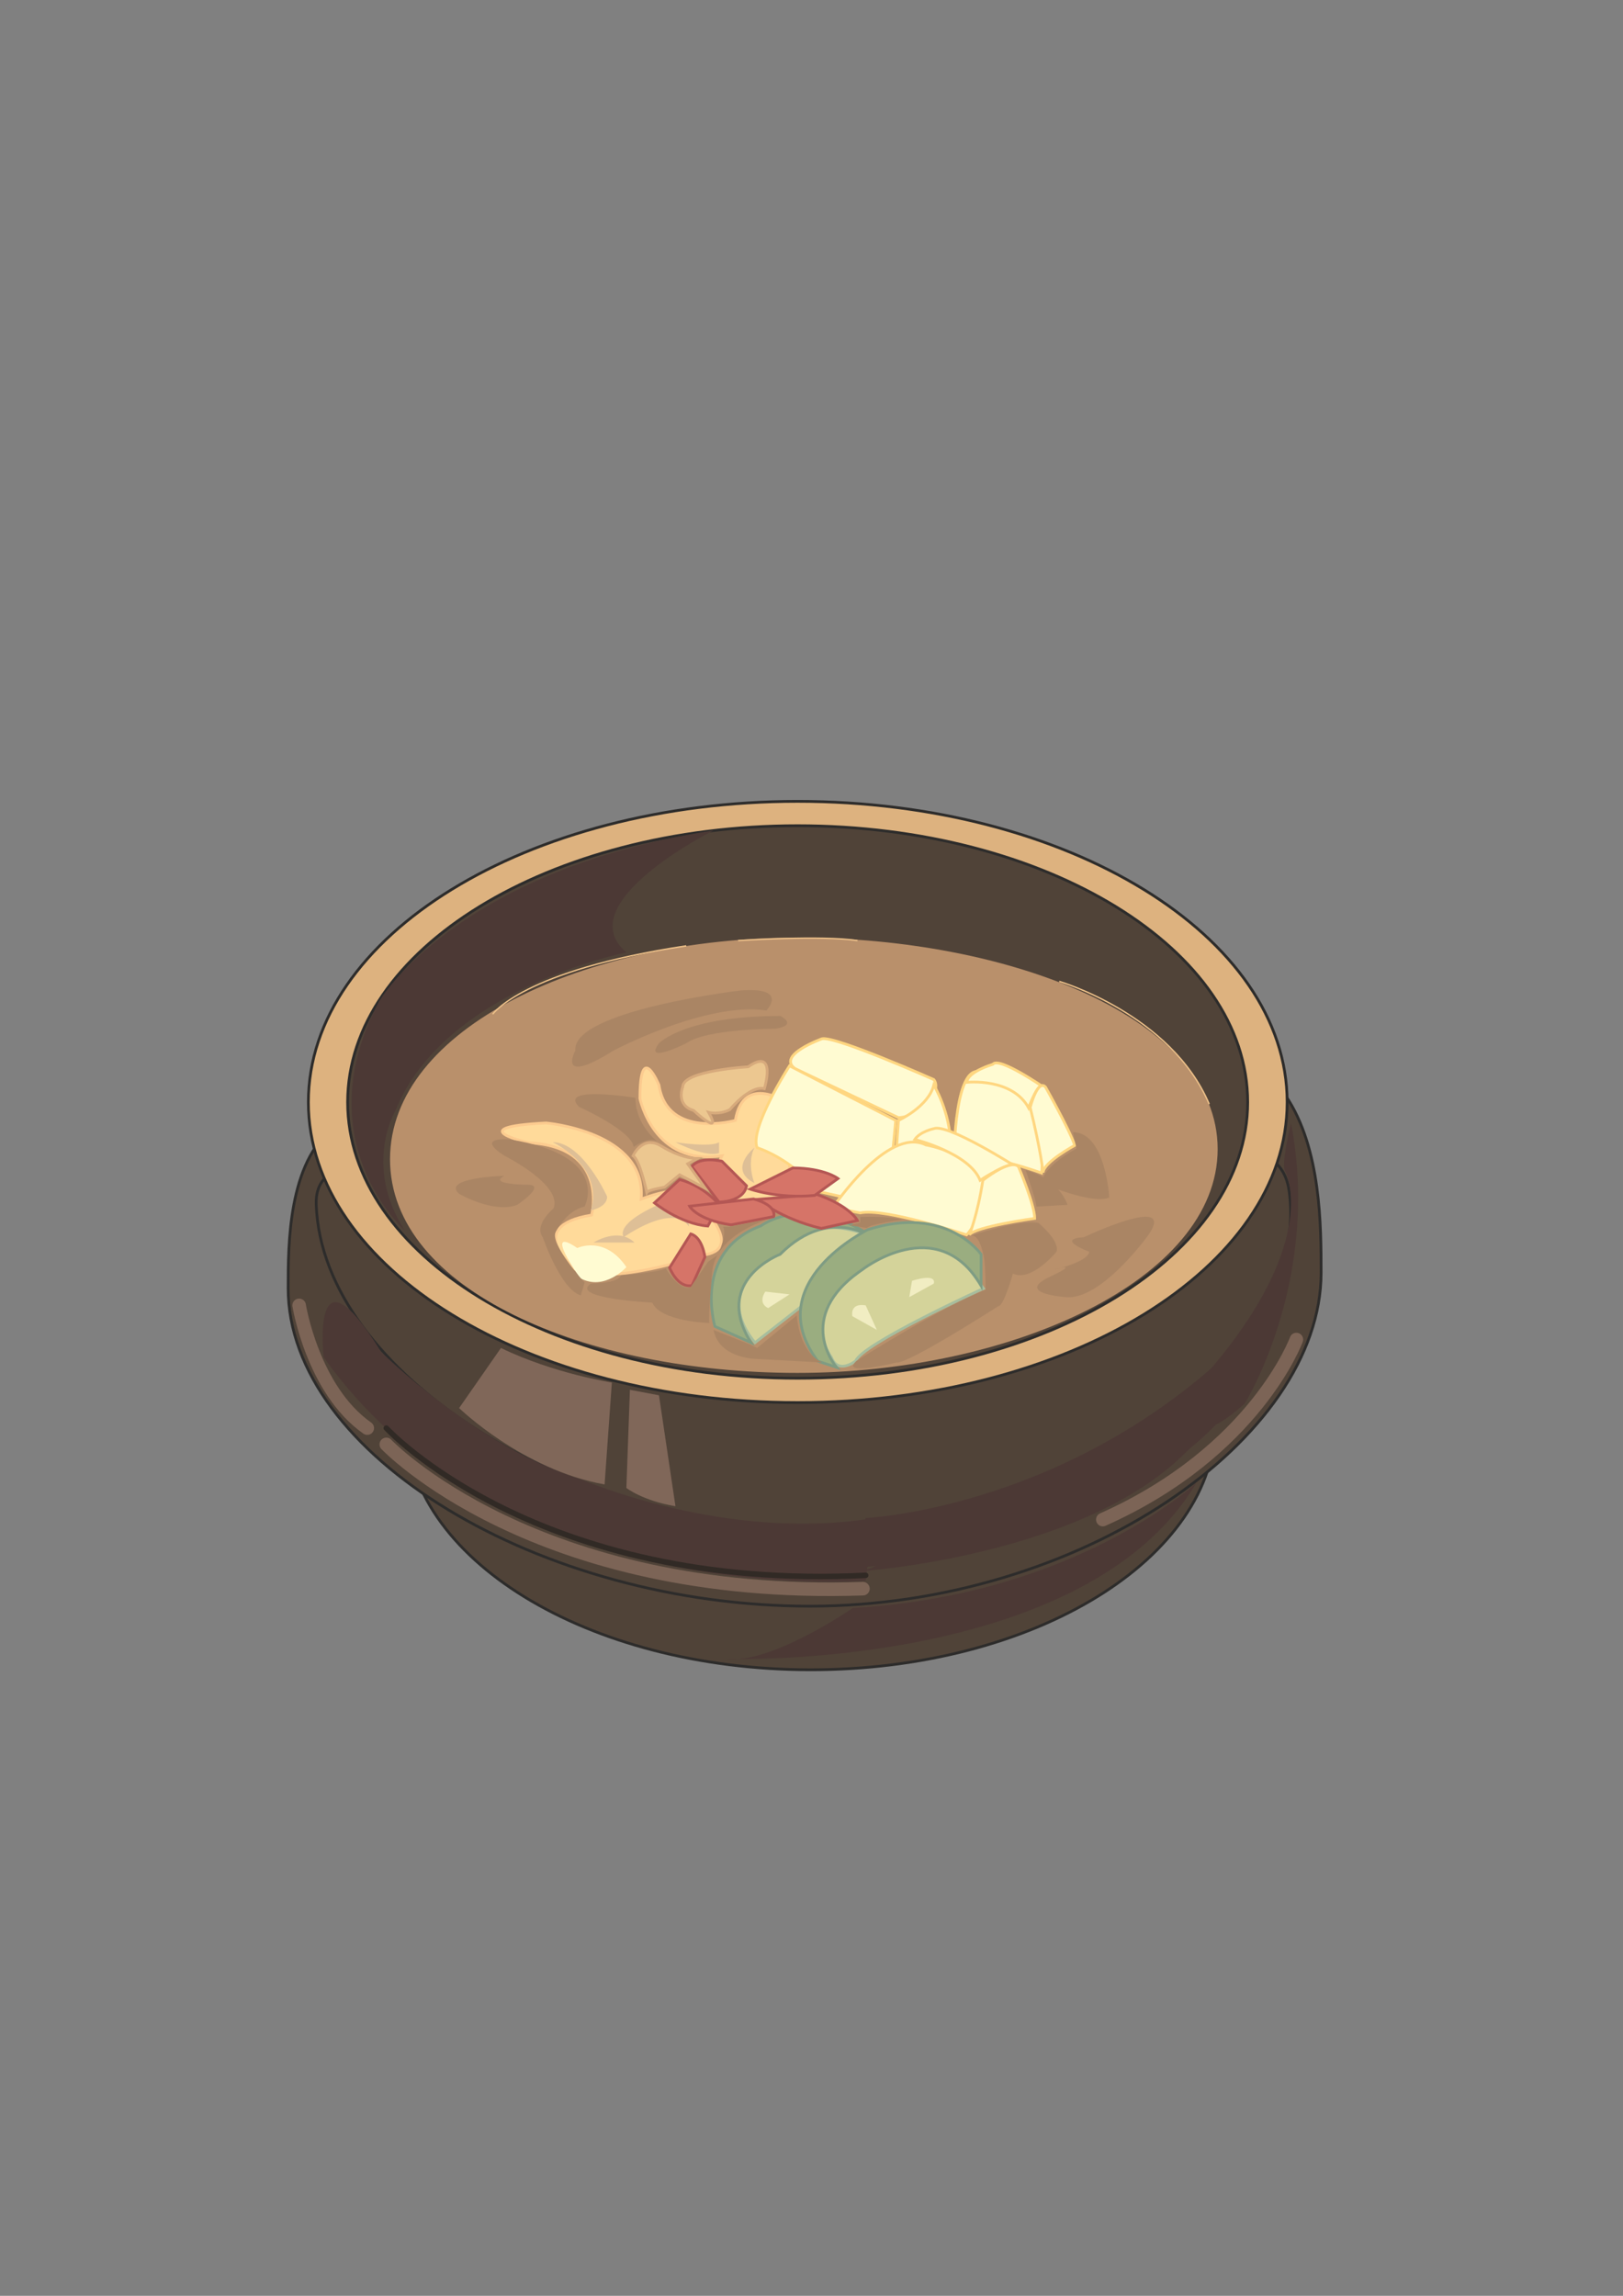 <?xml version="1.0" encoding="utf-8"?>
<!-- Created by UniConvertor 2.0rc4 (https://sk1project.net/) -->
<svg xmlns="http://www.w3.org/2000/svg" height="841.89pt" viewBox="0 0 595.276 841.89" width="595.276pt" version="1.1" xmlns:xlink="http://www.w3.org/1999/xlink" id="e96e5ac0-f60e-11ea-be75-dcc15c148e23">

<rect x="0" y="0" width="595.276" height="841.89" fill="#808080" stroke="none"/>

<g>
	<path style="stroke:#2d2c2b;stroke-width:1.008;stroke-miterlimit:10.433;fill:#504338;" d="M 297.35,612.321 C 379.358,612.321 445.886,571.425 445.886,521.025 445.886,470.553 379.358,429.873 297.35,429.873 215.414,429.873 148.814,470.553 148.814,521.025 148.814,571.425 215.414,612.321 297.35,612.321 L 297.35,612.321 Z" />
	<path style="stroke:#2d2c2b;stroke-width:1.008;stroke-miterlimit:10.433;fill:#504338;" d="M 297.062,588.993 C 396.206,588.993 484.55,527.721 484.55,466.737 484.55,449.889 484.622,421.161 471.59,401.865 436.31,350.097 367.91,297.105 297.062,306.249 134.414,327.273 187.19,368.025 122.534,413.313 105.686,426.345 105.686,456.225 105.686,472.425 105.686,533.337 198.062,588.993 297.062,588.993 L 297.062,588.993 Z" />
	<path style="stroke:#2d2c2b;stroke-width:1.008;stroke-miterlimit:10.433;fill:#504338;" d="M 296.702,560.193 C 382.382,560.193 481.814,499.209 472.814,436.713 470.726,422.097 458.99,424.113 447.614,407.409 417.158,362.697 357.974,316.833 296.702,324.681 156.086,342.897 207.71,379.185 145.718,417.345 128.942,427.641 115.55,427.569 115.982,441.609 117.998,504.105 211.022,560.193 296.702,560.193 L 296.702,560.193 Z" />
	<path style="stroke:#2d2c2b;stroke-width:1.008;stroke-miterlimit:10.433;fill:#ddb27f;" d="M 292.526,514.329 C 391.67,514.329 472.094,464.937 472.094,404.169 472.094,343.257 391.67,293.865 292.526,293.865 193.454,293.865 113.102,343.257 113.102,404.169 113.102,464.937 193.454,514.329 292.526,514.329 L 292.526,514.329 Z" />
	<path style="stroke:#2d2c2b;stroke-width:1.008;stroke-miterlimit:10.433;fill:#504338;" d="M 292.526,505.401 C 383.678,505.401 457.622,460.041 457.622,404.169 457.622,348.153 383.678,302.793 292.526,302.793 201.446,302.793 127.502,348.153 127.502,404.169 127.502,460.041 201.446,505.401 292.526,505.401 L 292.526,505.401 Z" />
	<path style="fill:#b9906b;" d="M 292.526,503.457 C 370.718,503.457 446.606,469.329 446.606,421.377 446.606,373.425 370.718,343.833 292.526,343.833 214.406,343.833 143.054,377.097 143.054,425.121 143.054,473.001 214.406,503.457 292.526,503.457 L 292.526,503.457 Z" />
	<path style="fill:#4c3935;" d="M 139.742,495.681 C 139.742,495.681 174.734,530.673 213.686,542.697 213.686,542.697 266.75,565.665 320.534,556.665 L 317.51,579.705 C 317.51,579.705 184.742,590.649 118.718,497.697 118.718,497.697 113.75,453.705 139.742,495.681 L 139.742,495.681 Z" />
	<path style="fill:#4c3935;" d="M 471.518,429.801 C 471.518,429.801 484.622,454.641 443.51,502.665 443.51,502.665 428.534,539.673 456.542,514.689 456.542,514.689 484.622,469.689 473.534,411.873 473.534,411.873 469.502,427.785 471.518,429.801 L 471.518,429.801 Z" />
	<path style="stroke-linejoin:round;stroke:#7c6456;stroke-linecap:round;stroke-miterlimit:10.433;stroke-width:4.968;fill:none;" d="M 141.686,529.665 C 141.686,529.665 195.686,586.689 316.502,582.585" />
	<path style="stroke-linejoin:round;stroke:#312a25;stroke-linecap:round;stroke-miterlimit:10.433;stroke-width:2.016;fill:none;" d="M 141.686,523.689 C 141.686,523.689 196.694,583.665 317.51,577.689" />
	<path style="stroke-linejoin:round;stroke:#7c6456;stroke-linecap:round;stroke-miterlimit:10.433;stroke-width:4.968;fill:none;" d="M 475.478,491.217 C 475.478,491.217 460.502,532.257 404.486,557.241" />
	<path style="fill:#4c3935;" d="M 438.83,543.705 C 438.83,543.705 394.838,585.033 312.83,589.641 312.83,589.641 283.022,610.305 266.39,608.361 266.39,608.361 398.15,612.753 438.83,543.705 L 438.83,543.705 Z" />
	<path style="fill:#4c3935;" d="M 317.51,556.665 C 317.51,556.665 385.478,553.641 445.526,500.649 L 447.542,520.665 C 447.542,520.665 408.518,567.681 316.502,574.665 L 317.51,556.665 Z" />
	<path style="fill:#4c3935;" d="M 316.502,576.105 C 316.502,576.105 409.526,569.697 442.502,523.689 L 367.478,556.665 316.502,576.105 Z" />
	<path style="stroke-linejoin:round;stroke:#7c6456;stroke-linecap:round;stroke-miterlimit:10.433;stroke-width:4.968;fill:none;" d="M 109.718,478.689 C 109.718,478.689 114.686,509.649 134.702,523.689" />
	<path style="fill:#4c3935;" d="M 229.742,349.233 C 229.742,349.233 163.07,362.553 145.07,407.193 145.07,407.193 133.046,427.137 148.382,451.113 148.382,451.113 111.806,418.569 139.022,367.233 139.022,367.233 167.03,319.209 261.71,304.521 261.71,304.521 208.358,331.233 229.742,349.233 L 229.742,349.233 Z" />
	<path style="fill:#806759;" d="M 183.734,494.313 L 168.398,516.345 C 168.398,516.345 191.726,539.025 221.75,544.353 L 224.414,506.985 C 224.414,506.985 203.03,503.673 183.734,494.313 L 183.734,494.313 Z" />
	<path style="fill:#806759;" d="M 231.038,509.649 L 229.742,545.649 C 229.742,545.649 235.718,550.329 247.742,552.345 L 241.694,511.665 231.038,509.649 Z" />
	<path style="stroke:#fccb8f;stroke-width:1.008;stroke-miterlimit:10.433;fill:#ffda9a;" d="M 269.702,410.865 C 269.702,410.865 244.718,417.849 241.694,397.905 241.694,397.905 234.71,380.913 234.71,402.873 234.71,402.873 239.75,427.785 264.806,423.825 264.806,423.825 257.75,437.793 266.75,437.793 266.75,437.793 285.686,448.809 286.55,436.785 286.55,436.785 296.558,412.881 289.574,404.889 289.574,404.889 272.726,392.865 269.702,410.865 L 269.702,410.865 Z" />
	<path style="stroke:#fccb8f;stroke-width:1.008;stroke-miterlimit:10.433;fill:#ffda9a;" d="M 216.998,445.569 C 216.998,445.569 223.55,420.585 194.03,419.073 194.03,419.073 168.254,413.385 200.294,411.801 200.294,411.801 237.374,414.969 235.142,439.737 235.142,439.737 254.582,431.889 255.878,440.745 255.878,440.745 274.598,458.529 257.246,460.329 257.246,460.329 223.766,471.777 211.094,465.513 211.094,465.513 191.222,449.745 216.998,445.569 L 216.998,445.569 Z" />
	<path style="stroke:#ffd680;stroke-width:1.008;stroke-miterlimit:10.433;fill:#fffbd2;" d="M 291.59,391.857 L 329.534,409.857 C 329.534,409.857 334.502,409.857 338.534,405.897 338.534,405.897 345.518,399.849 342.494,395.889 342.494,395.889 306.494,379.905 301.526,380.913 301.526,380.913 284.75,386.889 291.59,391.857 L 291.59,391.857 Z" />
	<path style="stroke:#ffd680;stroke-width:1.008;stroke-miterlimit:10.433;fill:#fffbd2;" d="M 289.574,390.849 C 289.574,390.849 274.742,413.889 277.694,420.873 277.694,420.873 290.582,424.833 299.51,436.785 299.51,436.785 322.478,441.825 325.502,442.833 L 328.526,410.865 289.574,390.849 Z" />
	<path style="stroke:#ffd680;stroke-width:1.008;stroke-miterlimit:10.433;fill:#fffbd2;" d="M 329.534,410.865 C 329.534,410.865 340.478,405.897 342.494,397.905 342.494,397.905 348.614,407.913 348.614,419.865 348.614,419.865 331.478,435.777 327.518,439.809 L 329.534,410.865 Z" />
	<path style="stroke:#ffd680;stroke-width:1.008;stroke-miterlimit:10.433;fill:#fffbd2;" d="M 349.91,424.833 C 349.91,424.833 349.982,387.321 360.71,393.657 360.71,393.657 372.302,394.881 379.142,408.345 379.142,408.345 383.03,423.681 382.022,430.161 382.022,430.161 360.854,422.385 356.462,425.841 L 349.91,424.833 Z" />
	<path style="stroke:#ffd680;stroke-width:1.008;stroke-miterlimit:10.433;fill:#fffbd2;" d="M 354.662,396.897 C 354.662,396.897 371.15,395.097 377.27,406.257 377.27,406.257 381.158,395.385 382.886,398.769 382.886,398.769 366.326,387.321 364.166,390.273 364.166,390.273 354.662,393.081 354.662,396.897 L 354.662,396.897 Z" />
	<path style="stroke:#ffd680;stroke-width:1.008;stroke-miterlimit:10.433;fill:#fffbd2;" d="M 377.846,406.113 C 377.846,406.113 380.582,395.529 383.462,398.625 383.462,398.625 392.246,414.177 394.19,420.009 394.19,420.009 382.598,426.273 382.598,430.017 382.598,430.017 381.662,421.449 377.846,406.113 L 377.846,406.113 Z" />
	<path style="stroke:#ffd680;stroke-width:1.008;stroke-miterlimit:10.433;fill:#fffbd2;" d="M 305.486,442.833 C 305.486,442.833 325.502,412.881 339.614,419.865 339.614,419.865 357.542,422.817 361.502,434.841 361.502,434.841 359.486,447.801 354.518,452.841 354.518,452.841 324.494,442.833 315.494,444.777 L 305.486,442.833 Z" />
	<path style="stroke:#ffd680;stroke-width:1.008;stroke-miterlimit:10.433;fill:#fffbd2;" d="M 335.51,417.849 C 335.51,417.849 355.526,422.817 359.486,432.825 359.486,432.825 371.51,424.833 372.518,427.785 372.518,427.785 347.534,411.873 342.494,413.889 342.494,413.889 337.526,414.897 335.51,417.849 L 335.51,417.849 Z" />
	<path style="stroke:#ffd680;stroke-width:1.008;stroke-miterlimit:10.433;fill:#fffbd2;" d="M 360.494,432.825 C 360.494,432.825 370.502,424.833 373.526,427.785 373.526,427.785 379.502,441.825 379.502,446.793 379.502,446.793 357.542,449.817 355.526,452.841 355.526,452.841 358.478,445.785 360.494,432.825 L 360.494,432.825 Z" />
	<path style="stroke:#a7bd9d;stroke-width:1.008;stroke-miterlimit:10.433;fill:#d4d39a;" d="M 324.206,455.433 C 324.206,455.433 297.782,441.033 285.974,459.393 285.974,459.393 259.694,471.273 276.902,492.369 L 324.206,455.433 Z" />
	<path style="stroke:#a7bd9d;stroke-width:1.008;stroke-miterlimit:10.433;fill:#d4d39a;" d="M 304.982,497.841 C 304.982,497.841 291.086,478.833 313.838,467.385 313.838,467.385 334.07,444.705 354.374,463.569 L 360.71,472.497 C 360.71,472.497 316.358,492.729 313.838,499.065 313.838,499.065 307.502,504.177 304.982,497.841 L 304.982,497.841 Z" />
	<path style="stroke:#7f9c83;stroke-width:1.008;stroke-miterlimit:10.433;fill:#9aad80;" d="M 322.046,455.145 C 322.046,455.145 305.198,440.889 286.118,459.969 286.118,459.969 261.062,469.545 275.462,492.369 L 262.214,486.393 C 262.214,486.393 253.862,458.961 279.062,449.529 279.062,449.529 296.918,436.137 322.046,455.145 L 322.046,455.145 Z" />
	<path style="stroke:#7f9c83;stroke-width:1.008;stroke-miterlimit:10.433;fill:#9aad80;" d="M 306.854,501.441 C 306.854,501.441 290.798,483.009 316.07,465.729 316.07,465.729 343.718,443.985 359.846,471.489 L 359.846,459.969 C 359.846,459.969 347.174,441.681 318.374,450.897 318.374,450.897 278.342,470.337 299.942,499.137 L 306.854,501.441 Z" />
	<path style="fill:#f1edc2;" d="M 321.614,487.689 L 312.614,482.649 C 312.614,482.649 311.534,477.681 317.51,478.689 L 321.614,487.689 Z" />
	<path style="fill:#f1edc2;" d="M 333.494,475.665 L 334.502,469.689 C 334.502,469.689 343.502,466.665 342.494,470.697 L 333.494,475.665 Z" />
	<path style="fill:#f1edc2;" d="M 289.574,474.657 L 280.718,473.649 C 280.718,473.649 277.694,477.681 281.726,479.697 L 289.574,474.657 Z" />
	<path style="fill:#debf96;" d="M 202.742,418.857 C 202.742,418.857 221.75,427.785 216.71,443.841 216.71,443.841 222.686,442.833 222.686,438.801 222.686,438.801 213.686,418.857 202.742,418.857 L 202.742,418.857 Z" />
	<path style="fill:#debf96;" d="M 247.742,418.857 C 247.742,418.857 260.702,420.873 263.726,418.857 L 263.726,422.817 C 263.726,422.817 259.694,424.833 247.742,418.857 L 247.742,418.857 Z" />
	<path style="fill:#debf96;" d="M 228.734,453.705 C 228.734,453.705 246.806,440.817 252.71,449.817 252.71,449.817 251.702,438.801 243.71,440.817 243.71,440.817 225.71,447.801 228.734,453.705 L 228.734,453.705 Z" />
	<path style="fill:#debf96;" d="M 217.718,455.649 C 217.718,455.649 226.718,449.817 232.694,455.649 L 217.718,455.649 Z" />
	<path style="fill:#debf96;" d="M 276.686,420.873 C 276.686,420.873 266.75,428.793 276.686,433.833 276.686,433.833 273.806,426.777 276.686,420.873 L 276.686,420.873 Z" />
	<path style="stroke:#b45754;stroke-width:1.008;stroke-miterlimit:10.433;fill:#d67468;" d="M 253.718,427.785 L 263.726,440.817 C 263.726,440.817 272.726,440.817 273.806,434.841 L 264.806,425.841 C 264.806,425.841 256.742,423.825 253.718,427.785 L 253.718,427.785 Z" />
	<path style="stroke:#b45754;stroke-width:1.008;stroke-miterlimit:10.433;fill:#d67468;" d="M 253.358,452.481 L 245.582,464.865 C 245.582,464.865 248.462,472.425 253.79,471.417 L 258.542,460.977 C 258.542,460.977 257.678,453.705 253.358,452.481 L 253.358,452.481 Z" />
	<path style="stroke:#b45754;stroke-width:1.008;stroke-miterlimit:10.433;fill:#d67468;" d="M 299.582,438.009 L 277.982,439.809 C 277.982,439.809 286.118,446.865 301.238,450.465 L 314.486,447.585 C 314.486,447.585 311.894,442.257 299.582,438.009 L 299.582,438.009 Z" />
	<path style="stroke:#b45754;stroke-width:1.008;stroke-miterlimit:10.433;fill:#d67468;" d="M 290.798,428.289 L 275.174,436.065 C 275.174,436.065 285.326,439.665 298.79,438.369 L 307.358,432.177 C 307.358,432.177 302.462,428.361 290.798,428.289 L 290.798,428.289 Z" />
	<path style="stroke:#b45754;stroke-width:1.008;stroke-miterlimit:10.433;fill:#d67468;" d="M 249.254,432.537 L 240.038,441.105 C 240.038,441.105 249.47,448.809 259.622,449.601 L 263.798,441.825 C 263.798,441.825 258.47,434.985 249.254,432.537 L 249.254,432.537 Z" />
	<path style="stroke:#b45754;stroke-width:1.008;stroke-miterlimit:10.433;fill:#d67468;" d="M 276.398,439.665 L 252.926,442.329 C 252.926,442.329 255.59,447.297 268.118,449.169 L 283.742,446.145 C 283.742,446.145 285.47,442.185 276.398,439.665 L 276.398,439.665 Z" />
	<path style="fill:#fffbd2;" d="M 211.742,457.665 C 211.742,457.665 221.75,452.841 229.742,464.649 229.742,464.649 221.75,473.649 212.75,468.681 212.75,468.681 198.71,448.809 211.742,457.665 L 211.742,457.665 Z" />
	<path style="stroke:#d7aa7c;stroke-width:1.008;stroke-miterlimit:10.433;fill:#ecc790;" d="M 242.702,420.369 C 242.702,420.369 249.686,424.833 255.806,424.833 L 252.206,426.777 258.686,435.777 249.254,430.809 243.71,435.345 C 243.71,435.345 237.806,436.281 237.23,437.289 237.23,437.289 234.71,425.337 232.19,423.825 232.19,423.825 235.718,415.905 242.702,420.369 L 242.702,420.369 Z" />
	<path style="stroke:#d7aa7c;stroke-width:1.008;stroke-miterlimit:10.433;fill:#ecc790;" d="M 259.91,407.913 C 259.91,407.913 263.726,408.921 267.686,406.905 267.686,406.905 275.03,397.905 280.358,399.201 280.358,399.201 285.038,383.865 274.382,391.209 274.382,391.209 250.406,392.577 250.406,398.553 250.406,398.553 247.742,405.249 254.366,407.193 254.366,407.193 265.238,417.273 259.91,407.913 L 259.91,407.913 Z" />
	<path style="stroke:#eec189;stroke-width:0.504;stroke-miterlimit:10.433;fill:none;" d="M 388.502,359.889 C 388.502,359.889 429.542,371.913 443.51,404.889" />
	<path style="stroke:#eec189;stroke-width:0.504;stroke-miterlimit:10.433;fill:none;" d="M 180.71,371.913 C 180.71,371.913 191.726,355.857 251.702,346.857" />
	<path style="stroke:#eec189;stroke-width:0.504;stroke-miterlimit:10.433;fill:none;" d="M 270.71,344.913 C 270.71,344.913 301.526,342.897 314.486,344.913" />
	<path style="fill:#aa8564;" d="M 314.198,498.993 C 314.198,498.993 346.814,478.329 361.502,473.001 361.502,473.001 361.502,464.361 360.854,460.977 360.854,460.977 359.486,452.481 356.174,453.129 356.174,453.129 373.526,447.153 380.87,448.449 380.87,448.449 388.862,455.001 387.494,459.033 387.494,459.033 378.206,470.337 371.51,467.025 371.51,467.025 368.198,478.977 366.182,478.977 366.182,478.977 332.846,500.361 328.814,499.641 328.814,499.641 307.502,504.969 314.198,498.993 L 314.198,498.993 Z" />
	<path style="fill:#aa8564;" d="M 376.19,429.153 C 376.19,429.153 380.15,440.457 380.15,442.473 L 391.526,441.825 C 391.526,441.825 388.862,432.465 376.19,429.153 L 376.19,429.153 Z" />
	<path style="fill:#aa8564;" d="M 394.838,421.161 C 394.838,421.161 382.166,427.785 382.166,433.833 382.166,433.833 400.166,441.825 406.862,439.161 406.862,439.161 405.494,415.185 393.542,415.185 L 394.838,421.161 Z" />
	<path style="fill:#aa8564;" d="M 292.238,482.361 C 292.238,482.361 292.886,495.681 301.526,499.641 L 277.694,498.345 C 277.694,498.345 263.726,498.345 261.71,487.689 L 275.03,493.017 277.694,494.313 292.238,482.361 Z" />
	<path style="fill:#aa8564;" d="M 216.71,470.697 C 216.71,470.697 226.718,470.697 227.726,467.673 227.726,467.673 241.19,466.665 244.214,465.153 244.214,465.153 248.75,473.145 253.214,472.137 L 259.694,462.705 263.294,460.185 C 263.294,460.185 266.75,452.841 265.238,449.817 L 267.254,449.817 281.294,447.297 C 281.294,447.297 262.214,452.841 261.206,466.665 261.206,466.665 259.694,483.153 260.198,485.169 260.198,485.169 242.198,484.665 239.246,477.681 239.246,477.681 208.718,476.169 216.71,470.697 L 216.71,470.697 Z" />
	<path style="fill:#aa8564;" d="M 315.494,446.289 C 315.494,446.289 325.502,445.785 330.974,447.297 330.974,447.297 319.022,448.809 318.014,450.321 L 311.534,449.313 315.494,448.305 315.494,446.289 Z" />
	<path style="fill:#aa8564;" d="M 214.406,442.473 C 214.406,442.473 224.414,423.825 187.046,417.849 187.046,417.849 173.726,416.553 185.03,423.825 185.03,423.825 206.414,434.481 203.03,443.121 203.03,443.121 195.686,449.169 199.07,453.705 199.07,453.705 205.694,473.001 213.038,475.017 L 214.406,470.337 C 214.406,470.337 201.734,456.369 203.75,451.833 203.75,451.833 207.71,443.841 214.406,442.473 L 214.406,442.473 Z" />
	<path style="fill:#aa8564;" d="M 185.03,431.169 C 185.03,431.169 161.702,431.817 168.398,437.793 168.398,437.793 181.07,445.137 189.71,441.825 189.71,441.825 199.718,435.129 194.39,434.481 194.39,434.481 178.406,434.481 185.03,431.169 L 185.03,431.169 Z" />
	<path style="fill:#aa8564;" d="M 232.406,420.585 C 232.406,420.585 237.806,416.553 241.046,418.569 241.046,418.569 233.054,412.521 233.054,402.585 233.054,402.585 204.398,397.905 212.39,405.897 212.39,405.897 231.686,414.537 232.406,420.585 L 232.406,420.585 Z" />
	<path style="fill:#aa8564;" d="M 397.502,453.705 C 397.502,453.705 431.342,437.649 421.478,452.481 420.182,454.353 403.478,477.033 390.806,475.665 390.806,475.665 372.158,474.369 384.83,468.321 397.502,462.345 386.198,465.657 386.198,465.657 386.198,465.657 398.87,462.993 399.518,459.033 399.518,459.033 386.846,454.353 397.502,453.705 L 397.502,453.705 Z" />
	<path style="fill:#aa8564;" d="M 225.062,385.233 C 225.062,385.233 259.046,367.233 281.078,370.545 281.078,370.545 289.574,361.905 271.718,363.201 271.718,363.201 209.726,370.545 211.022,385.233 211.022,385.233 203.75,398.553 225.062,385.233 L 225.062,385.233 Z" />
	<path style="fill:#aa8564;" d="M 241.694,382.569 C 241.694,382.569 251.054,372.561 286.262,372.561 286.262,372.561 292.886,375.873 284.39,377.241 284.39,377.241 259.046,377.241 251.702,382.569 251.702,382.569 235.718,390.561 241.694,382.569 L 241.694,382.569 Z" />
</g>
</svg>